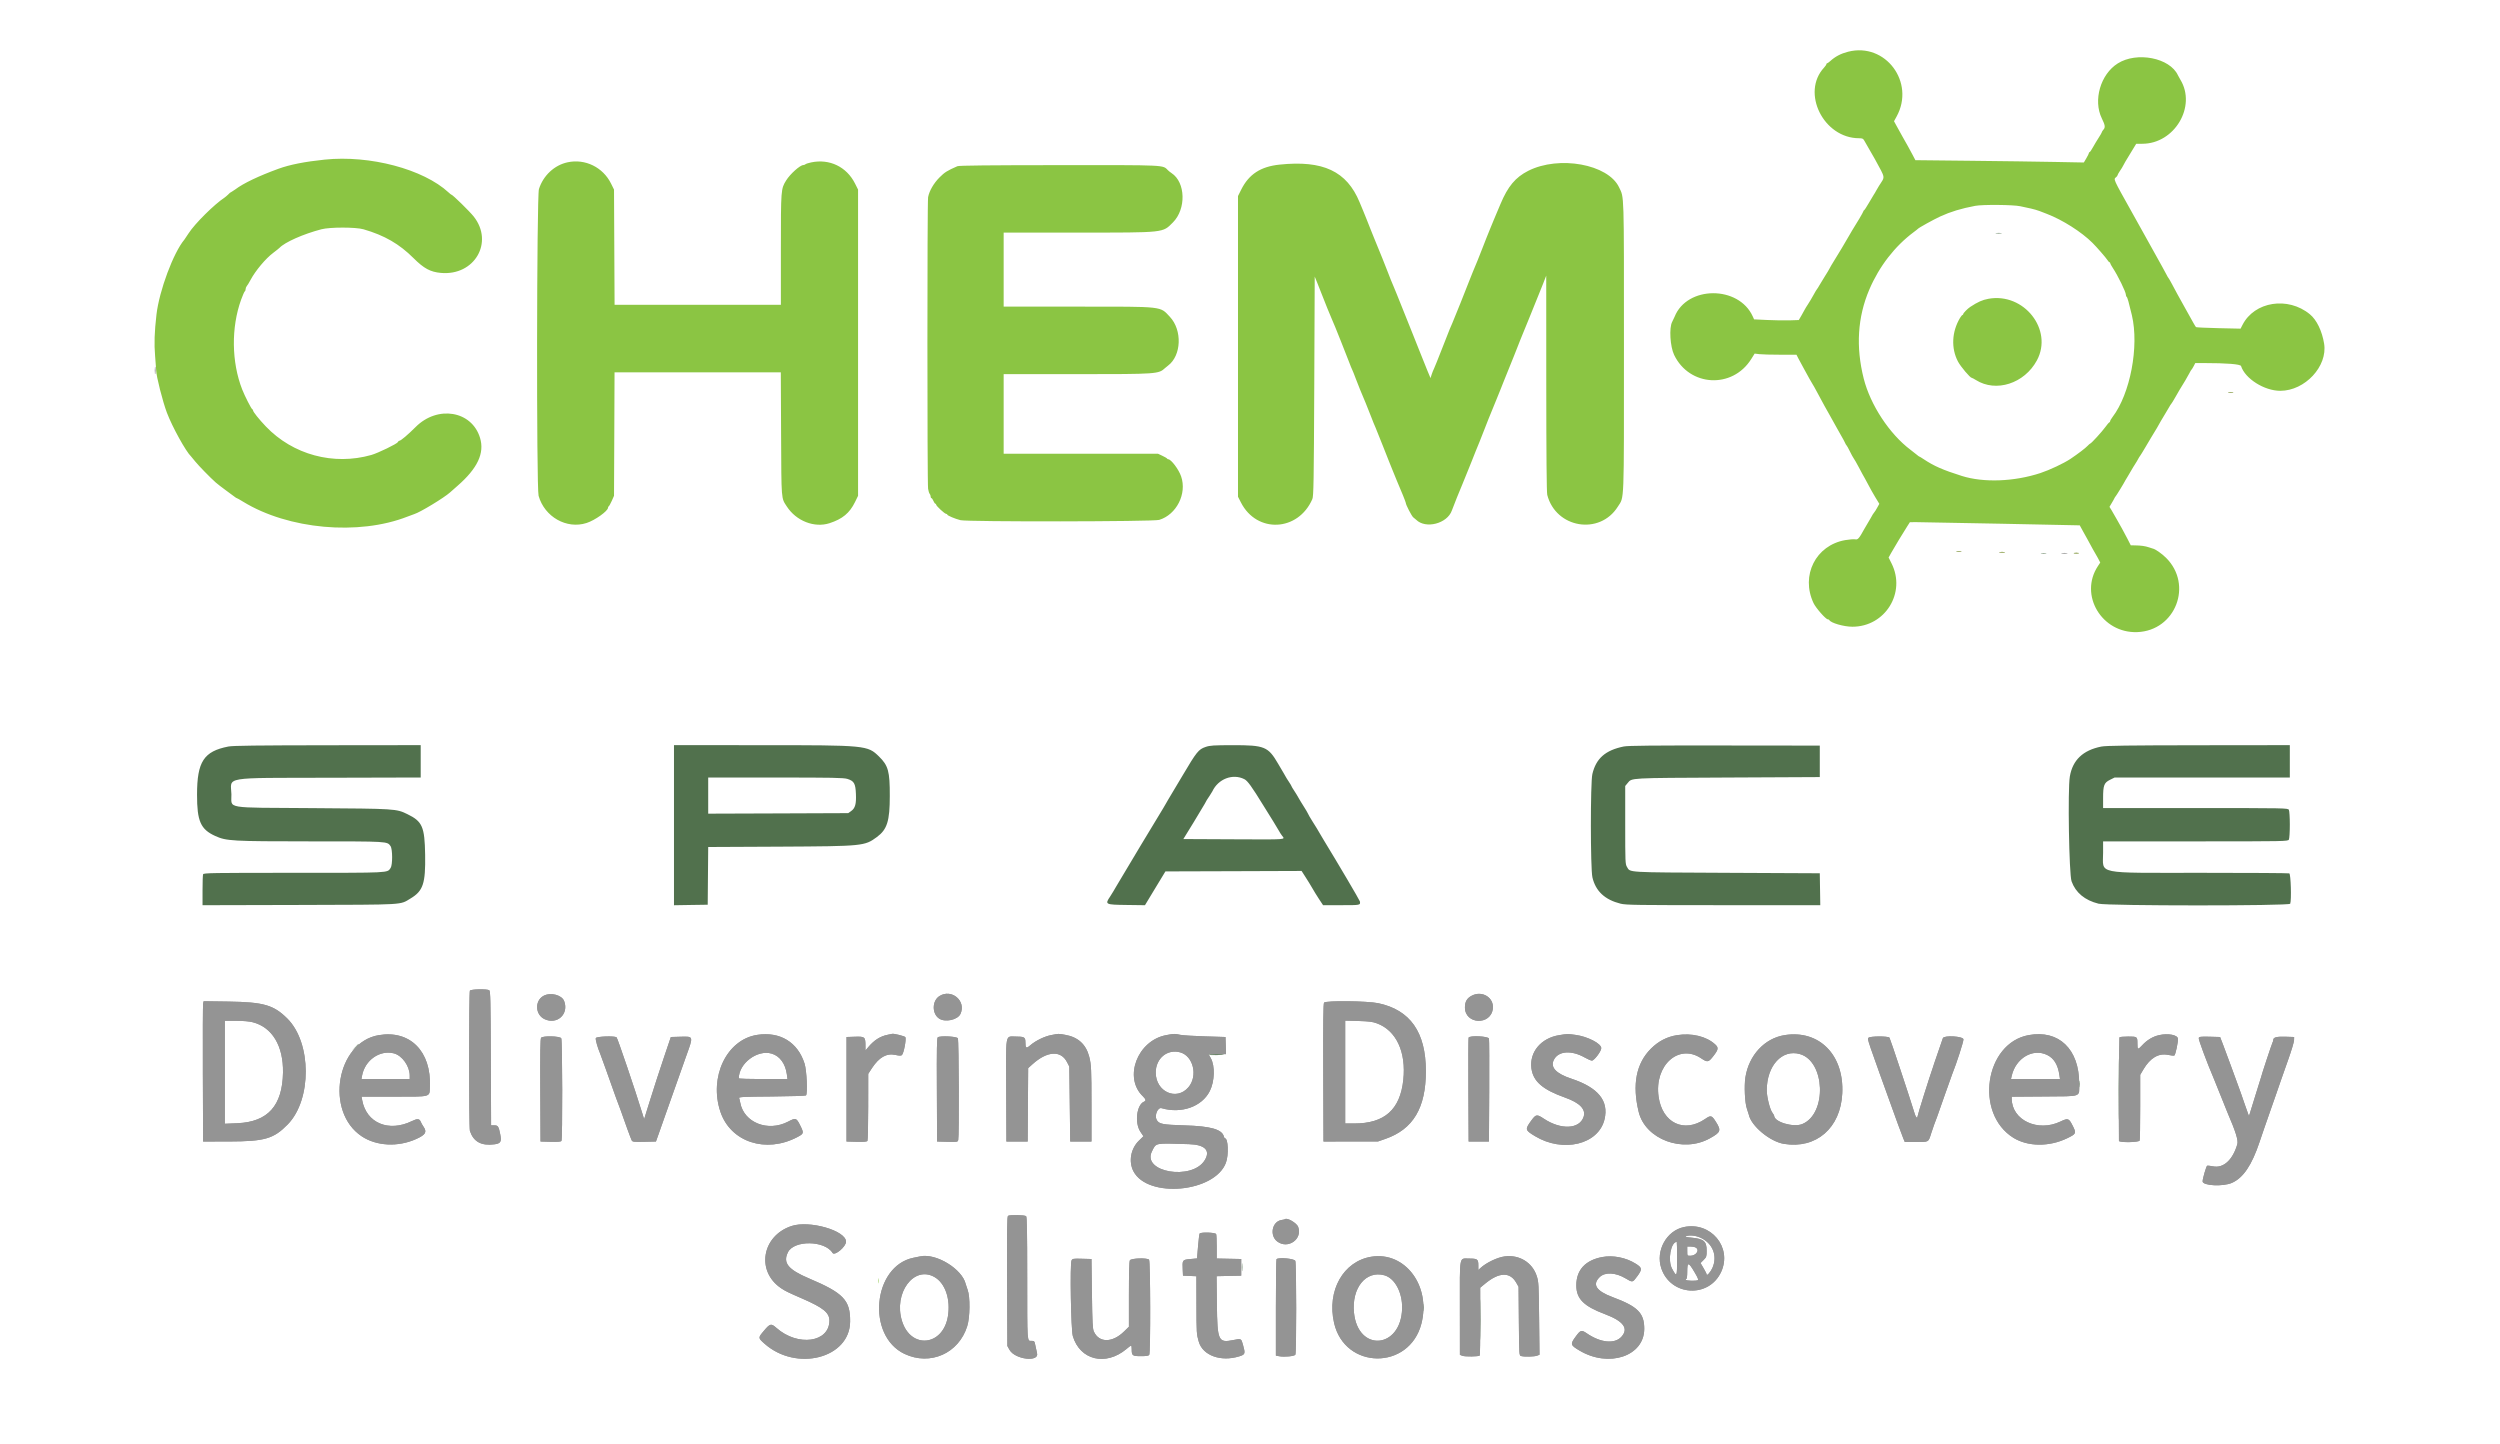 <svg width="71" height="41" viewBox="0 0 71 41" fill="none" xmlns="http://www.w3.org/2000/svg">
<g id="CS logo">
<g id="Group 1302">
<path id="Vector" fill-rule="evenodd" clip-rule="evenodd" d="M56.575 5.285C56.607 5.291 56.66 5.291 56.693 5.285C56.725 5.278 56.699 5.273 56.634 5.273C56.569 5.273 56.542 5.278 56.575 5.285ZM36.807 5.364C36.854 5.37 36.925 5.37 36.964 5.364C37.004 5.358 36.965 5.353 36.878 5.353C36.792 5.353 36.759 5.358 36.807 5.364ZM62.574 10.04C62.613 10.047 62.678 10.047 62.718 10.04C62.758 10.034 62.725 10.03 62.646 10.03C62.566 10.03 62.534 10.034 62.574 10.04ZM4.398 10.521C4.398 10.615 4.403 10.653 4.409 10.606C4.415 10.559 4.415 10.482 4.409 10.435C4.403 10.389 4.398 10.427 4.398 10.521ZM58.557 15.715C58.596 15.722 58.662 15.722 58.701 15.715C58.741 15.709 58.708 15.704 58.629 15.704C58.55 15.704 58.517 15.709 58.557 15.715ZM13.345 28.134C13.315 28.17 13.315 32.027 13.345 32.117C13.448 32.425 13.667 32.546 14.037 32.499C14.219 32.477 14.249 32.426 14.207 32.215C14.162 31.988 14.143 31.96 14.039 31.96H13.947L13.94 30.054C13.934 28.394 13.928 28.145 13.894 28.123C13.829 28.082 13.38 28.091 13.345 28.134ZM15.437 28.282C15.183 28.419 15.197 28.813 15.46 28.941C15.818 29.114 16.163 28.801 16.022 28.431C15.956 28.256 15.634 28.174 15.437 28.282ZM26.679 28.289C26.468 28.423 26.464 28.788 26.671 28.927C26.843 29.043 27.201 28.964 27.278 28.793C27.446 28.425 27.024 28.071 26.679 28.289ZM41.803 28.275C41.663 28.346 41.604 28.446 41.604 28.61C41.604 29.098 42.343 29.128 42.397 28.643C42.432 28.333 42.096 28.125 41.803 28.275ZM5.769 28.496C5.761 28.53 5.757 29.426 5.761 30.488L5.768 32.419L6.517 32.418C7.519 32.415 7.772 32.341 8.171 31.934C8.859 31.231 8.853 29.614 8.159 28.926C7.772 28.542 7.489 28.46 6.498 28.445L5.784 28.435L5.769 28.496ZM37.603 28.475C37.582 28.501 37.575 29.043 37.58 30.465L37.587 32.419L38.362 32.418L39.136 32.417L39.346 32.344C40.133 32.07 40.494 31.465 40.495 30.423C40.495 29.316 40.052 28.683 39.142 28.491C38.833 28.426 37.654 28.413 37.603 28.475ZM7.18 29.032C7.732 29.175 8.05 29.705 8.037 30.462C8.02 31.403 7.609 31.86 6.746 31.899L6.385 31.915V30.453V28.991H6.703C6.907 28.991 7.078 29.006 7.18 29.032ZM39.104 29.063C39.653 29.265 39.938 29.875 39.854 30.667C39.764 31.513 39.322 31.907 38.462 31.907H38.204V30.447V28.986L38.578 28.996C38.877 29.005 38.983 29.018 39.104 29.063ZM10.752 29.399C9.553 29.606 9.224 31.568 10.27 32.269C10.691 32.551 11.301 32.582 11.82 32.348C12.087 32.227 12.132 32.152 12.028 31.999C11.998 31.956 11.963 31.893 11.95 31.86C11.912 31.768 11.855 31.763 11.701 31.838C11.039 32.162 10.404 31.895 10.286 31.244L10.268 31.145H11.183C12.266 31.145 12.196 31.164 12.209 30.865C12.253 29.859 11.644 29.245 10.752 29.399ZM21.507 29.39C20.637 29.522 20.128 30.587 20.46 31.576C20.75 32.434 21.748 32.764 22.641 32.295C22.832 32.195 22.835 32.182 22.725 31.961C22.617 31.745 22.6 31.74 22.381 31.855C21.809 32.153 21.13 31.884 21.024 31.32C21.014 31.265 20.999 31.204 20.991 31.184C20.979 31.153 21.128 31.146 21.923 31.14C22.442 31.135 22.878 31.122 22.89 31.11C22.941 31.059 22.911 30.404 22.85 30.208C22.658 29.599 22.154 29.291 21.507 29.39ZM25.214 29.387C24.998 29.429 24.82 29.543 24.651 29.748L24.579 29.835V29.704C24.579 29.448 24.564 29.434 24.284 29.443L24.041 29.451V30.935V32.419L24.327 32.427C24.539 32.432 24.619 32.425 24.635 32.401C24.647 32.382 24.657 31.946 24.657 31.432L24.658 30.497L24.759 30.341C24.968 30.023 25.179 29.904 25.434 29.961C25.538 29.984 25.588 29.985 25.613 29.965C25.667 29.92 25.747 29.498 25.71 29.453C25.685 29.424 25.384 29.349 25.338 29.361C25.332 29.363 25.276 29.374 25.214 29.387ZM29.856 29.396C29.663 29.433 29.414 29.554 29.258 29.688C29.141 29.788 29.122 29.773 29.121 29.581C29.12 29.457 29.081 29.438 28.841 29.438C28.544 29.438 28.568 29.303 28.576 30.98L28.582 32.419H28.884H29.186L29.193 31.377L29.2 30.335L29.326 30.221C29.741 29.848 30.128 29.825 30.302 30.162L30.368 30.29L30.381 31.355L30.394 32.419H30.696H30.998V31.369C30.998 30.372 30.991 30.235 30.935 30.015C30.844 29.659 30.617 29.452 30.247 29.388C30.05 29.354 30.078 29.354 29.856 29.396ZM33.124 29.397C32.306 29.547 31.901 30.601 32.457 31.134C32.541 31.215 32.553 31.263 32.495 31.285C32.282 31.368 32.217 31.887 32.388 32.142L32.474 32.27L32.347 32.393C32.112 32.621 32.046 32.991 32.191 33.266C32.599 34.042 34.499 33.867 34.816 33.023C34.899 32.8 34.881 32.328 34.788 32.328C34.779 32.328 34.765 32.305 34.758 32.277C34.705 32.074 34.385 31.983 33.649 31.961C33.011 31.942 32.913 31.923 32.849 31.803C32.782 31.677 32.88 31.441 32.988 31.472C33.549 31.637 34.134 31.43 34.357 30.988C34.497 30.711 34.511 30.274 34.386 30.051L34.322 29.937H34.571H34.819L34.812 29.694L34.804 29.451L34.227 29.433C33.909 29.424 33.59 29.404 33.518 29.389C33.356 29.355 33.35 29.355 33.124 29.397ZM44.282 29.398C43.766 29.481 43.433 29.878 43.492 30.339C43.54 30.711 43.811 30.946 44.452 31.173C44.866 31.32 45.045 31.506 44.975 31.717C44.859 32.07 44.331 32.094 43.844 31.77C43.647 31.639 43.62 31.643 43.488 31.825C43.306 32.076 43.31 32.094 43.59 32.264C44.389 32.75 45.403 32.504 45.57 31.783C45.692 31.26 45.386 30.887 44.631 30.636C44.19 30.49 44.025 30.314 44.128 30.102C44.253 29.846 44.627 29.818 45.01 30.035C45.093 30.082 45.183 30.121 45.21 30.121C45.276 30.121 45.476 29.855 45.476 29.767C45.476 29.636 45.081 29.434 44.739 29.39C44.512 29.36 44.521 29.36 44.282 29.398ZM47.625 29.399C47.341 29.445 47.104 29.568 46.891 29.778C46.467 30.198 46.349 30.803 46.539 31.579C46.731 32.361 47.795 32.756 48.561 32.328C48.87 32.156 48.888 32.107 48.732 31.861C48.613 31.673 48.588 31.667 48.427 31.778C47.828 32.19 47.21 31.895 47.104 31.145C46.978 30.256 47.676 29.627 48.313 30.056C48.494 30.178 48.519 30.173 48.662 29.989C48.803 29.807 48.811 29.754 48.713 29.663C48.465 29.433 48.047 29.331 47.625 29.399ZM50.685 29.397C50.115 29.487 49.668 29.968 49.569 30.598C49.531 30.84 49.554 31.328 49.612 31.487C49.635 31.552 49.659 31.627 49.665 31.653C49.732 31.977 50.264 32.42 50.664 32.486C51.58 32.636 52.273 32.036 52.321 31.052C52.374 29.96 51.665 29.242 50.685 29.397ZM57.614 29.397C56.367 29.627 56.071 31.626 57.182 32.314C57.592 32.567 58.192 32.573 58.702 32.329C58.967 32.201 58.974 32.186 58.861 31.965C58.753 31.755 58.733 31.749 58.516 31.852C57.874 32.159 57.137 31.814 57.133 31.205L57.133 31.147L58.066 31.14C59.152 31.131 59.048 31.17 59.049 30.772C59.05 29.796 58.47 29.239 57.614 29.397ZM61.317 29.398C61.141 29.438 60.975 29.537 60.841 29.683C60.716 29.818 60.703 29.815 60.703 29.645C60.703 29.439 60.701 29.438 60.439 29.438C60.312 29.438 60.2 29.448 60.192 29.462C60.182 29.479 60.17 31.831 60.178 32.4C60.178 32.454 60.745 32.446 60.766 32.391C60.775 32.368 60.782 31.939 60.782 31.437V30.525L60.874 30.369C61.066 30.044 61.305 29.904 61.573 29.959C61.658 29.977 61.739 29.985 61.751 29.977C61.784 29.957 61.863 29.584 61.853 29.498C61.841 29.39 61.572 29.34 61.317 29.398ZM15.367 29.473C15.345 29.499 15.339 29.911 15.344 30.964L15.351 32.419L15.637 32.427C15.849 32.432 15.93 32.425 15.945 32.401C15.978 32.349 15.973 29.55 15.94 29.488C15.906 29.424 15.419 29.411 15.367 29.473ZM16.921 29.482C16.906 29.52 16.972 29.754 17.045 29.924C17.064 29.968 17.325 30.696 17.493 31.172C17.521 31.251 17.555 31.34 17.567 31.369C17.58 31.397 17.608 31.474 17.63 31.539C17.734 31.842 17.918 32.345 17.941 32.387C17.963 32.429 18.001 32.433 18.297 32.427L18.629 32.419L18.704 32.209C18.745 32.094 18.818 31.887 18.866 31.749C19.136 30.98 19.35 30.373 19.489 29.989C19.695 29.42 19.699 29.434 19.334 29.443L19.052 29.451L18.848 30.055C18.736 30.387 18.565 30.913 18.469 31.222L18.293 31.785L18.241 31.616C18.047 30.981 17.536 29.476 17.51 29.459C17.44 29.415 16.939 29.434 16.921 29.482ZM26.633 29.459C26.607 29.476 26.601 29.792 26.607 30.95L26.613 32.419L26.905 32.427C27.19 32.434 27.198 32.433 27.214 32.374C27.242 32.267 27.233 29.543 27.203 29.488C27.174 29.434 26.709 29.41 26.633 29.459ZM41.708 29.47C41.701 29.488 41.698 30.159 41.702 30.961L41.709 32.419H41.998H42.286L42.294 30.988C42.298 30.2 42.295 29.529 42.287 29.497C42.27 29.427 41.734 29.402 41.708 29.47ZM53.066 29.473C53.029 29.518 52.991 29.405 53.904 31.933C53.964 32.099 54.032 32.28 54.055 32.334L54.097 32.433H54.417C54.784 32.433 54.765 32.444 54.847 32.183C54.879 32.082 54.915 31.976 54.927 31.947C54.96 31.871 55.04 31.647 55.233 31.093C55.326 30.825 55.419 30.565 55.439 30.515C55.562 30.212 55.769 29.572 55.762 29.517C55.752 29.428 55.211 29.397 55.178 29.483C55.154 29.545 54.931 30.195 54.925 30.219C54.923 30.23 54.917 30.251 54.911 30.265C54.786 30.622 54.455 31.677 54.455 31.719C54.455 31.778 54.407 31.726 54.38 31.637C54.253 31.217 53.681 29.496 53.661 29.47C53.622 29.422 53.106 29.425 53.066 29.473ZM62.444 29.479C62.431 29.514 62.672 30.164 62.883 30.659C62.908 30.717 62.996 30.936 63.079 31.145C63.162 31.355 63.245 31.562 63.264 31.605C63.496 32.143 63.571 32.386 63.54 32.494C63.412 32.942 63.145 33.185 62.85 33.124C62.774 33.109 62.699 33.101 62.683 33.107C62.659 33.116 62.556 33.468 62.554 33.549C62.551 33.675 63.132 33.706 63.387 33.593C63.708 33.452 63.951 33.091 64.171 32.433C64.238 32.23 64.312 32.017 64.645 31.066C64.704 30.9 64.767 30.717 64.786 30.659C64.805 30.601 64.895 30.347 64.985 30.094C65.075 29.841 65.15 29.593 65.151 29.543L65.153 29.451L64.91 29.443C64.662 29.435 64.562 29.46 64.562 29.531C64.562 29.552 64.551 29.59 64.537 29.615C64.515 29.657 64.221 30.547 64.21 30.607C64.207 30.621 64.15 30.804 64.083 31.014C64.016 31.223 63.941 31.464 63.918 31.548C63.894 31.632 63.871 31.697 63.868 31.692C63.864 31.688 63.812 31.542 63.753 31.369C63.695 31.195 63.609 30.953 63.563 30.83C63.517 30.707 63.418 30.435 63.342 30.226C63.266 30.016 63.169 29.756 63.127 29.648L63.051 29.451L62.756 29.443C62.502 29.437 62.459 29.442 62.444 29.479ZM33.518 29.887C33.891 29.99 34.025 30.559 33.751 30.879C33.414 31.273 32.824 31.008 32.823 30.462C32.822 30.057 33.15 29.786 33.518 29.887ZM11.184 29.915C11.419 29.974 11.636 30.278 11.636 30.547L11.636 30.646H10.95H10.265L10.283 30.547C10.363 30.11 10.784 29.814 11.184 29.915ZM21.916 29.923C22.146 29.991 22.305 30.208 22.346 30.508L22.365 30.646H21.673C21.293 30.646 20.982 30.636 20.982 30.624C20.982 30.199 21.511 29.802 21.916 29.923ZM58.137 29.96C58.33 30.053 58.442 30.235 58.485 30.521L58.504 30.646H57.808H57.112L57.132 30.556C57.246 30.052 57.732 29.764 58.137 29.96ZM51.118 29.936C51.838 30.143 51.89 31.629 51.187 31.922C50.935 32.027 50.386 31.865 50.386 31.686C50.386 31.676 50.362 31.637 50.333 31.597C50.264 31.503 50.176 31.148 50.176 30.966C50.176 30.265 50.611 29.79 51.118 29.936ZM33.767 32.494C34.221 32.508 34.384 32.673 34.215 32.949C33.857 33.537 32.413 33.293 32.717 32.695C32.842 32.45 32.771 32.464 33.767 32.494ZM28.628 34.53C28.601 34.547 28.596 34.921 28.601 36.389L28.609 38.226L28.673 38.339C28.83 38.613 29.526 38.692 29.451 38.427C29.445 38.403 29.426 38.315 29.409 38.232C29.38 38.085 29.377 38.081 29.292 38.081C29.168 38.081 29.173 38.163 29.173 36.285C29.173 34.987 29.165 34.564 29.142 34.54C29.106 34.504 28.681 34.496 28.628 34.53ZM36.494 34.625C36.489 34.63 36.445 34.641 36.396 34.648C36.127 34.69 36.048 35.086 36.274 35.258C36.576 35.488 37 35.19 36.867 34.841C36.825 34.732 36.549 34.572 36.494 34.625ZM22.479 34.819C21.637 35.098 21.467 36.102 22.181 36.584C22.302 36.666 22.382 36.705 22.794 36.884C23.381 37.14 23.555 37.281 23.555 37.505C23.555 38.126 22.661 38.251 22.052 37.714C21.899 37.579 21.872 37.585 21.695 37.795C21.527 37.994 21.527 37.995 21.708 38.157C22.616 38.967 24.138 38.575 24.144 37.529C24.148 36.924 23.956 36.722 22.977 36.308C22.382 36.055 22.23 35.868 22.376 35.567C22.546 35.215 23.425 35.226 23.645 35.583C23.704 35.677 24.027 35.407 24.027 35.264C24.027 34.949 22.987 34.65 22.479 34.819ZM47.821 34.849C47.328 34.954 47.016 35.52 47.179 36.015C47.442 36.812 48.534 36.879 48.882 36.119C49.2 35.422 48.586 34.686 47.821 34.849ZM34.069 35.034C34.06 35.049 34.04 35.213 34.024 35.4L33.996 35.739L33.803 35.757C33.579 35.778 33.576 35.782 33.589 36.059L33.597 36.229L33.787 36.237L33.977 36.245L33.979 37.038C33.981 37.878 33.982 37.884 34.045 38.104C34.158 38.496 34.671 38.682 35.192 38.521C35.366 38.467 35.372 38.448 35.299 38.186C35.25 38.011 35.252 38.012 35.018 38.059C34.6 38.143 34.571 38.077 34.56 37.038L34.551 36.244L34.901 36.236L35.251 36.229V35.993V35.756L34.903 35.749L34.555 35.742V35.416C34.555 35.237 34.548 35.072 34.539 35.049C34.52 35 34.098 34.987 34.069 35.034ZM48.291 35.149C48.643 35.307 48.785 35.669 48.631 36.013C48.582 36.124 48.469 36.25 48.469 36.195C48.469 36.179 48.43 36.099 48.382 36.018L48.295 35.87L48.382 35.783C48.464 35.701 48.469 35.685 48.469 35.514C48.469 35.252 48.385 35.181 48.035 35.149C47.895 35.136 47.844 35.124 47.879 35.11C47.981 35.07 48.153 35.086 48.291 35.149ZM47.629 35.746C47.629 36.272 47.624 36.283 47.486 36.03C47.358 35.795 47.451 35.27 47.62 35.27C47.625 35.27 47.629 35.484 47.629 35.746ZM48.156 35.429C48.281 35.496 48.173 35.664 48.004 35.664C47.918 35.664 47.918 35.664 47.918 35.533V35.401H48.011C48.063 35.401 48.128 35.414 48.156 35.429ZM26.141 35.68C26.112 35.686 26.023 35.704 25.944 35.72C24.786 35.955 24.601 37.936 25.689 38.451C26.419 38.796 27.229 38.437 27.47 37.661C27.549 37.409 27.555 36.831 27.482 36.636C27.458 36.571 27.433 36.496 27.427 36.47C27.33 36.042 26.589 35.587 26.141 35.68ZM38.952 35.69C38.153 35.816 37.678 36.653 37.887 37.569C38.191 38.904 40.024 38.92 40.368 37.592C40.643 36.525 39.91 35.54 38.952 35.69ZM42.733 35.682C42.523 35.71 42.21 35.86 42.044 36.013L41.985 36.068V35.937C41.985 35.761 41.959 35.743 41.72 35.743C41.436 35.743 41.458 35.62 41.46 37.146L41.461 38.477L41.533 38.505C41.607 38.533 41.994 38.528 42.024 38.498C42.033 38.488 42.04 38.051 42.04 37.526L42.038 36.571L42.182 36.452C42.576 36.127 42.886 36.119 43.061 36.428L43.127 36.544L43.135 37.521C43.144 38.496 43.144 38.497 43.201 38.512C43.293 38.537 43.577 38.53 43.652 38.501L43.722 38.475L43.711 37.444C43.701 36.472 43.697 36.403 43.643 36.238C43.517 35.853 43.147 35.627 42.733 35.682ZM45.502 35.7C45.022 35.791 44.767 36.069 44.767 36.504C44.767 36.885 44.977 37.096 45.581 37.322C46.109 37.521 46.262 37.731 46.047 37.966C45.855 38.175 45.455 38.135 45.065 37.867C44.913 37.764 44.889 37.77 44.754 37.953C44.59 38.175 44.596 38.2 44.855 38.354C45.689 38.853 46.695 38.517 46.697 37.74C46.697 37.289 46.514 37.105 45.797 36.838C45.331 36.663 45.214 36.482 45.43 36.27C45.583 36.121 45.886 36.137 46.172 36.309C46.366 36.426 46.365 36.426 46.495 36.25C46.645 36.046 46.64 36.005 46.454 35.889C46.179 35.715 45.81 35.642 45.502 35.7ZM30.432 35.797C30.383 35.889 30.415 37.764 30.468 37.944C30.671 38.627 31.398 38.805 31.987 38.315C32.139 38.188 32.139 38.188 32.14 38.324C32.141 38.5 32.16 38.515 32.402 38.515C32.562 38.515 32.62 38.505 32.639 38.475C32.678 38.413 32.673 35.814 32.633 35.775C32.575 35.717 32.121 35.733 32.088 35.794C32.071 35.826 32.061 36.18 32.061 36.763V37.68L31.919 37.818C31.59 38.139 31.215 38.139 31.067 37.819C31.03 37.741 31.022 37.575 31.011 36.741L30.998 35.756L30.73 35.749C30.48 35.742 30.46 35.745 30.432 35.797ZM36.253 35.761C36.243 35.77 36.235 36.39 36.235 37.139V38.499L36.328 38.517C36.474 38.544 36.76 38.518 36.788 38.474C36.821 38.422 36.82 35.897 36.787 35.81C36.762 35.744 36.311 35.702 36.253 35.761ZM48.121 36.123C48.223 36.295 48.243 36.348 48.214 36.359C48.149 36.384 47.895 36.375 47.878 36.347C47.87 36.333 47.875 36.321 47.89 36.321C47.907 36.321 47.918 36.241 47.918 36.111C47.918 35.835 47.952 35.837 48.121 36.123ZM26.54 36.268C26.846 36.444 27.001 36.9 26.92 37.387C26.779 38.23 25.87 38.322 25.618 37.52C25.369 36.726 25.953 35.932 26.54 36.268ZM39.316 36.218C39.615 36.301 39.832 36.709 39.82 37.163C39.789 38.309 38.564 38.41 38.453 37.277C38.384 36.575 38.794 36.073 39.316 36.218Z" fill="#949494"/>
<path id="Vector_2" fill-rule="evenodd" clip-rule="evenodd" d="M56.69 6.626C56.729 6.632 56.794 6.632 56.834 6.626C56.874 6.62 56.841 6.615 56.762 6.615C56.682 6.615 56.65 6.62 56.69 6.626ZM63.175 10.042C63.214 10.048 63.273 10.048 63.306 10.041C63.338 10.035 63.305 10.03 63.233 10.03C63.161 10.03 63.135 10.036 63.175 10.042ZM57.976 15.716C58.016 15.723 58.075 15.722 58.108 15.716C58.14 15.71 58.107 15.705 58.035 15.705C57.963 15.705 57.936 15.71 57.976 15.716ZM6.487 21.201C5.788 21.337 5.596 21.63 5.596 22.568C5.595 23.322 5.697 23.553 6.113 23.742C6.431 23.886 6.579 23.894 8.831 23.895C11.028 23.895 10.996 23.893 11.091 24.029C11.151 24.114 11.152 24.566 11.093 24.651C10.993 24.794 11.109 24.788 8.342 24.788C6.034 24.788 5.783 24.792 5.768 24.829C5.759 24.852 5.752 25.059 5.752 25.29V25.708L8.502 25.701C11.556 25.692 11.347 25.704 11.661 25.516C12.017 25.302 12.087 25.092 12.074 24.276C12.061 23.479 11.995 23.329 11.572 23.123C11.254 22.968 11.245 22.967 8.885 22.951C6.319 22.933 6.583 22.978 6.572 22.558C6.557 22.048 6.271 22.096 9.369 22.088L11.948 22.081V21.621V21.162L9.303 21.165C7.295 21.168 6.617 21.176 6.487 21.201ZM19.141 23.435V25.709L19.62 25.701L20.099 25.694L20.106 24.875L20.113 24.055L22.141 24.045C24.523 24.032 24.554 24.029 24.906 23.77C25.195 23.556 25.27 23.318 25.27 22.607C25.272 21.905 25.227 21.743 24.964 21.485C24.638 21.167 24.603 21.163 21.629 21.163L19.141 21.162V23.435ZM34.237 21.214C34.039 21.282 33.985 21.349 33.582 22.03C33.39 22.355 33.207 22.662 33.175 22.712C33.143 22.763 33.109 22.822 33.099 22.844C33.089 22.865 33.06 22.915 33.035 22.954C32.966 23.061 31.82 24.967 31.777 25.047C31.757 25.085 31.717 25.152 31.689 25.195C31.661 25.238 31.63 25.292 31.62 25.313C31.609 25.335 31.567 25.403 31.526 25.464C31.376 25.687 31.389 25.693 31.992 25.701L32.517 25.708L32.807 25.228L33.098 24.748L35.031 24.742L36.965 24.735L37.079 24.913C37.142 25.01 37.227 25.149 37.268 25.221C37.309 25.294 37.394 25.433 37.458 25.53L37.575 25.707H38.098C38.638 25.707 38.636 25.708 38.622 25.602C38.618 25.572 37.973 24.477 37.603 23.873C37.571 23.82 37.518 23.73 37.485 23.674C37.413 23.548 37.4 23.527 37.267 23.316C37.208 23.223 37.153 23.127 37.145 23.104C37.136 23.081 37.084 22.993 37.029 22.907C36.974 22.822 36.907 22.71 36.879 22.66C36.852 22.609 36.795 22.517 36.754 22.455C36.712 22.393 36.678 22.335 36.678 22.327C36.678 22.319 36.645 22.264 36.605 22.204C36.564 22.144 36.523 22.077 36.512 22.055C36.501 22.034 36.478 21.992 36.46 21.964C36.442 21.935 36.369 21.811 36.298 21.689C36.015 21.203 35.915 21.162 35.013 21.163C34.462 21.164 34.363 21.17 34.237 21.214ZM46.116 21.2C45.593 21.306 45.328 21.539 45.223 21.984C45.166 22.229 45.167 24.673 45.225 24.919C45.317 25.31 45.578 25.553 46.026 25.665C46.18 25.703 46.495 25.707 48.947 25.707H51.696L51.689 25.254L51.682 24.801L49.03 24.788C46.146 24.774 46.305 24.783 46.207 24.622C46.158 24.543 46.156 24.481 46.156 23.43V22.322L46.225 22.239C46.351 22.089 46.232 22.096 49.056 22.082L51.682 22.069V21.622V21.175L48.978 21.172C46.951 21.169 46.234 21.176 46.116 21.2ZM59.675 21.203C59.155 21.307 58.862 21.586 58.783 22.055C58.721 22.422 58.761 24.825 58.832 25.028C58.946 25.35 59.21 25.569 59.599 25.665C59.859 25.729 65.017 25.73 65.042 25.666C65.081 25.564 65.059 24.82 65.016 24.804C64.993 24.795 63.858 24.788 62.493 24.788C59.465 24.788 59.729 24.842 59.728 24.216L59.728 23.895H62.353C64.921 23.895 64.978 23.893 65.004 23.844C65.019 23.816 65.031 23.627 65.031 23.422C65.031 23.216 65.019 23.028 65.004 23C64.978 22.95 64.921 22.949 62.353 22.949H59.728V22.668C59.728 22.302 59.755 22.231 59.923 22.147L60.054 22.082H62.542H65.031V21.622V21.162L62.439 21.165C60.419 21.168 59.809 21.176 59.675 21.203ZM24.066 22.121C24.255 22.18 24.296 22.25 24.308 22.544C24.321 22.832 24.288 22.952 24.173 23.034L24.09 23.093L22.101 23.101L20.113 23.108V22.595V22.082H22.024C23.653 22.082 23.955 22.088 24.066 22.121ZM35.339 22.128C35.431 22.174 35.546 22.333 35.878 22.873C35.95 22.991 36.077 23.195 36.16 23.326C36.242 23.458 36.318 23.584 36.328 23.606C36.337 23.627 36.374 23.684 36.409 23.732C36.497 23.851 36.605 23.843 35.029 23.836L33.607 23.829L33.898 23.356C34.057 23.096 34.199 22.859 34.213 22.831C34.248 22.759 34.292 22.686 34.357 22.594C34.387 22.55 34.42 22.497 34.43 22.476C34.597 22.12 35.008 21.962 35.339 22.128ZM60.161 30.936C60.161 31.709 60.164 32.025 60.168 31.638C60.172 31.252 60.172 30.619 60.168 30.233C60.164 29.846 60.161 30.163 60.161 30.936ZM10.083 29.747L9.992 29.845L10.091 29.755C10.182 29.671 10.201 29.648 10.181 29.648C10.177 29.648 10.132 29.693 10.083 29.747ZM34.324 29.954C34.342 29.973 34.74 29.967 34.759 29.948C34.766 29.942 34.666 29.937 34.539 29.937C34.411 29.937 34.314 29.945 34.324 29.954ZM59.054 30.791C59.054 30.878 59.059 30.91 59.065 30.863C59.071 30.816 59.071 30.745 59.065 30.705C59.059 30.666 59.054 30.704 59.054 30.791ZM35.269 35.993C35.269 36.094 35.274 36.132 35.28 36.078C35.285 36.023 35.285 35.941 35.279 35.894C35.274 35.847 35.269 35.892 35.269 35.993ZM42.046 37.477C42.046 37.99 42.049 38.2 42.054 37.944C42.058 37.687 42.058 37.267 42.054 37.011C42.049 36.755 42.046 36.964 42.046 37.477ZM40.415 37.136C40.415 37.23 40.419 37.268 40.425 37.221C40.431 37.174 40.431 37.097 40.425 37.05C40.419 37.004 40.415 37.042 40.415 37.136Z" fill="#51714D"/>
<path id="Vector_3" fill-rule="evenodd" clip-rule="evenodd" d="M63.294 11.144C63.326 11.15 63.379 11.15 63.412 11.144C63.444 11.138 63.418 11.133 63.353 11.133C63.288 11.133 63.261 11.138 63.294 11.144ZM55.573 15.66C55.606 15.666 55.659 15.666 55.692 15.66C55.724 15.654 55.698 15.649 55.633 15.649C55.568 15.649 55.541 15.654 55.573 15.66ZM56.795 15.687C56.835 15.693 56.894 15.693 56.926 15.687C56.959 15.68 56.926 15.675 56.854 15.675C56.781 15.676 56.755 15.681 56.795 15.687ZM58.908 15.713C58.941 15.719 58.994 15.719 59.027 15.713C59.059 15.707 59.032 15.701 58.968 15.701C58.902 15.701 58.876 15.707 58.908 15.713Z" fill="#A0B06C"/>
<path id="Vector_4" fill-rule="evenodd" clip-rule="evenodd" d="M63.294 11.144C63.326 11.15 63.379 11.15 63.412 11.144C63.444 11.138 63.418 11.133 63.353 11.133C63.288 11.133 63.261 11.138 63.294 11.144ZM55.573 15.66C55.606 15.666 55.659 15.666 55.692 15.66C55.724 15.654 55.698 15.649 55.633 15.649C55.568 15.649 55.541 15.654 55.573 15.66ZM56.795 15.687C56.835 15.693 56.894 15.693 56.926 15.687C56.959 15.68 56.926 15.675 56.854 15.675C56.781 15.676 56.755 15.681 56.795 15.687ZM58.908 15.713C58.941 15.719 58.994 15.719 59.027 15.713C59.059 15.707 59.032 15.701 58.968 15.701C58.902 15.701 58.876 15.707 58.908 15.713Z" fill="#A0B06C"/>
<path id="Vector_5" fill-rule="evenodd" clip-rule="evenodd" d="M56.575 5.285C56.607 5.291 56.66 5.291 56.693 5.285C56.725 5.278 56.699 5.273 56.634 5.273C56.569 5.273 56.542 5.278 56.575 5.285ZM36.807 5.364C36.854 5.37 36.925 5.37 36.964 5.364C37.004 5.358 36.965 5.353 36.878 5.353C36.792 5.353 36.759 5.358 36.807 5.364ZM62.574 10.04C62.613 10.047 62.678 10.047 62.718 10.04C62.758 10.034 62.725 10.03 62.646 10.03C62.566 10.03 62.534 10.034 62.574 10.04ZM4.398 10.521C4.398 10.615 4.403 10.653 4.409 10.606C4.415 10.559 4.415 10.482 4.409 10.435C4.403 10.389 4.398 10.427 4.398 10.521ZM58.557 15.715C58.596 15.722 58.662 15.722 58.701 15.715C58.741 15.709 58.708 15.704 58.629 15.704C58.55 15.704 58.517 15.709 58.557 15.715ZM13.345 28.134C13.315 28.17 13.315 32.027 13.345 32.117C13.448 32.425 13.667 32.546 14.037 32.499C14.219 32.477 14.249 32.426 14.207 32.215C14.162 31.988 14.143 31.96 14.039 31.96H13.947L13.94 30.054C13.934 28.394 13.928 28.145 13.894 28.123C13.829 28.082 13.38 28.091 13.345 28.134ZM15.437 28.282C15.183 28.419 15.197 28.813 15.46 28.941C15.818 29.114 16.163 28.801 16.022 28.431C15.956 28.256 15.634 28.174 15.437 28.282ZM26.679 28.289C26.468 28.423 26.464 28.788 26.671 28.927C26.843 29.043 27.201 28.964 27.278 28.793C27.446 28.425 27.024 28.071 26.679 28.289ZM41.803 28.275C41.663 28.346 41.604 28.446 41.604 28.61C41.604 29.098 42.343 29.128 42.397 28.643C42.432 28.333 42.096 28.125 41.803 28.275ZM5.769 28.496C5.761 28.53 5.757 29.426 5.761 30.488L5.768 32.419L6.517 32.418C7.519 32.415 7.772 32.341 8.171 31.934C8.859 31.231 8.853 29.614 8.159 28.926C7.772 28.542 7.489 28.46 6.498 28.445L5.784 28.435L5.769 28.496ZM37.603 28.475C37.582 28.501 37.575 29.043 37.58 30.465L37.587 32.419L38.362 32.418L39.136 32.417L39.346 32.344C40.133 32.07 40.494 31.465 40.495 30.423C40.495 29.316 40.052 28.683 39.142 28.491C38.833 28.426 37.654 28.413 37.603 28.475ZM7.18 29.032C7.732 29.175 8.05 29.705 8.037 30.462C8.02 31.403 7.609 31.86 6.746 31.899L6.385 31.915V30.453V28.991H6.703C6.907 28.991 7.078 29.006 7.18 29.032ZM39.104 29.063C39.653 29.265 39.938 29.875 39.854 30.667C39.764 31.513 39.322 31.907 38.462 31.907H38.204V30.447V28.986L38.578 28.996C38.877 29.005 38.983 29.018 39.104 29.063ZM10.752 29.399C9.553 29.606 9.224 31.568 10.27 32.269C10.691 32.551 11.301 32.582 11.82 32.348C12.087 32.227 12.132 32.152 12.028 31.999C11.998 31.956 11.963 31.893 11.95 31.86C11.912 31.768 11.855 31.763 11.701 31.838C11.039 32.162 10.404 31.895 10.286 31.244L10.268 31.145H11.183C12.266 31.145 12.196 31.164 12.209 30.865C12.253 29.859 11.644 29.245 10.752 29.399ZM21.507 29.39C20.637 29.522 20.128 30.587 20.46 31.576C20.75 32.434 21.748 32.764 22.641 32.295C22.832 32.195 22.835 32.182 22.725 31.961C22.617 31.745 22.6 31.74 22.381 31.855C21.809 32.153 21.13 31.884 21.024 31.32C21.014 31.265 20.999 31.204 20.991 31.184C20.979 31.153 21.128 31.146 21.923 31.14C22.442 31.135 22.878 31.122 22.89 31.11C22.941 31.059 22.911 30.404 22.85 30.208C22.658 29.599 22.154 29.291 21.507 29.39ZM25.214 29.387C24.998 29.429 24.82 29.543 24.651 29.748L24.579 29.835V29.704C24.579 29.448 24.564 29.434 24.284 29.443L24.041 29.451V30.935V32.419L24.327 32.427C24.539 32.432 24.619 32.425 24.635 32.401C24.647 32.382 24.657 31.946 24.657 31.432L24.658 30.497L24.759 30.341C24.968 30.023 25.179 29.904 25.434 29.961C25.538 29.984 25.588 29.985 25.613 29.965C25.667 29.92 25.747 29.498 25.71 29.453C25.685 29.424 25.384 29.349 25.338 29.361C25.332 29.363 25.276 29.374 25.214 29.387ZM29.856 29.396C29.663 29.433 29.414 29.554 29.258 29.688C29.141 29.788 29.122 29.773 29.121 29.581C29.12 29.457 29.081 29.438 28.841 29.438C28.544 29.438 28.568 29.303 28.576 30.98L28.582 32.419H28.884H29.186L29.193 31.377L29.2 30.335L29.326 30.221C29.741 29.848 30.128 29.825 30.302 30.162L30.368 30.29L30.381 31.355L30.394 32.419H30.696H30.998V31.369C30.998 30.372 30.991 30.235 30.935 30.015C30.844 29.659 30.617 29.452 30.247 29.388C30.05 29.354 30.078 29.354 29.856 29.396ZM33.124 29.397C32.306 29.547 31.901 30.601 32.457 31.134C32.541 31.215 32.553 31.263 32.495 31.285C32.282 31.368 32.217 31.887 32.388 32.142L32.474 32.27L32.347 32.393C32.112 32.621 32.046 32.991 32.191 33.266C32.599 34.042 34.499 33.867 34.816 33.023C34.899 32.8 34.881 32.328 34.788 32.328C34.779 32.328 34.765 32.305 34.758 32.277C34.705 32.074 34.385 31.983 33.649 31.961C33.011 31.942 32.913 31.923 32.849 31.803C32.782 31.677 32.88 31.441 32.988 31.472C33.549 31.637 34.134 31.43 34.357 30.988C34.497 30.711 34.511 30.274 34.386 30.051L34.322 29.937H34.571H34.819L34.812 29.694L34.804 29.451L34.227 29.433C33.909 29.424 33.59 29.404 33.518 29.389C33.356 29.355 33.35 29.355 33.124 29.397ZM44.282 29.398C43.766 29.481 43.433 29.878 43.492 30.339C43.54 30.711 43.811 30.946 44.452 31.173C44.866 31.32 45.045 31.506 44.975 31.717C44.859 32.07 44.331 32.094 43.844 31.77C43.647 31.639 43.62 31.643 43.488 31.825C43.306 32.076 43.31 32.094 43.59 32.264C44.389 32.75 45.403 32.504 45.57 31.783C45.692 31.26 45.386 30.887 44.631 30.636C44.19 30.49 44.025 30.314 44.128 30.102C44.253 29.846 44.627 29.818 45.01 30.035C45.093 30.082 45.183 30.121 45.21 30.121C45.276 30.121 45.476 29.855 45.476 29.767C45.476 29.636 45.081 29.434 44.739 29.39C44.512 29.36 44.521 29.36 44.282 29.398ZM47.625 29.399C47.341 29.445 47.104 29.568 46.891 29.778C46.467 30.198 46.349 30.803 46.539 31.579C46.731 32.361 47.795 32.756 48.561 32.328C48.87 32.156 48.888 32.107 48.732 31.861C48.613 31.673 48.588 31.667 48.427 31.778C47.828 32.19 47.21 31.895 47.104 31.145C46.978 30.256 47.676 29.627 48.313 30.056C48.494 30.178 48.519 30.173 48.662 29.989C48.803 29.807 48.811 29.754 48.713 29.663C48.465 29.433 48.047 29.331 47.625 29.399ZM50.685 29.397C50.115 29.487 49.668 29.968 49.569 30.598C49.531 30.84 49.554 31.328 49.612 31.487C49.635 31.552 49.659 31.627 49.665 31.653C49.732 31.977 50.264 32.42 50.664 32.486C51.58 32.636 52.273 32.036 52.321 31.052C52.374 29.96 51.665 29.242 50.685 29.397ZM57.614 29.397C56.367 29.627 56.071 31.626 57.182 32.314C57.592 32.567 58.192 32.573 58.702 32.329C58.967 32.201 58.974 32.186 58.861 31.965C58.753 31.755 58.733 31.749 58.516 31.852C57.874 32.159 57.137 31.814 57.133 31.205L57.133 31.147L58.066 31.14C59.152 31.131 59.048 31.17 59.049 30.772C59.05 29.796 58.47 29.239 57.614 29.397ZM61.317 29.398C61.141 29.438 60.975 29.537 60.841 29.683C60.716 29.818 60.703 29.815 60.703 29.645C60.703 29.439 60.701 29.438 60.439 29.438C60.312 29.438 60.2 29.448 60.192 29.462C60.182 29.479 60.17 31.831 60.178 32.4C60.178 32.454 60.745 32.446 60.766 32.391C60.775 32.368 60.782 31.939 60.782 31.437V30.525L60.874 30.369C61.066 30.044 61.305 29.904 61.573 29.959C61.658 29.977 61.739 29.985 61.751 29.977C61.784 29.957 61.863 29.584 61.853 29.498C61.841 29.39 61.572 29.34 61.317 29.398ZM15.367 29.473C15.345 29.499 15.339 29.911 15.344 30.964L15.351 32.419L15.637 32.427C15.849 32.432 15.93 32.425 15.945 32.401C15.978 32.349 15.973 29.55 15.94 29.488C15.906 29.424 15.419 29.411 15.367 29.473ZM16.921 29.482C16.906 29.52 16.972 29.754 17.045 29.924C17.064 29.968 17.325 30.696 17.493 31.172C17.521 31.251 17.555 31.34 17.567 31.369C17.58 31.397 17.608 31.474 17.63 31.539C17.734 31.842 17.918 32.345 17.941 32.387C17.963 32.429 18.001 32.433 18.297 32.427L18.629 32.419L18.704 32.209C18.745 32.094 18.818 31.887 18.866 31.749C19.136 30.98 19.35 30.373 19.489 29.989C19.695 29.42 19.699 29.434 19.334 29.443L19.052 29.451L18.848 30.055C18.736 30.387 18.565 30.913 18.469 31.222L18.293 31.785L18.241 31.616C18.047 30.981 17.536 29.476 17.51 29.459C17.44 29.415 16.939 29.434 16.921 29.482ZM26.633 29.459C26.607 29.476 26.601 29.792 26.607 30.95L26.613 32.419L26.905 32.427C27.19 32.434 27.198 32.433 27.214 32.374C27.242 32.267 27.233 29.543 27.203 29.488C27.174 29.434 26.709 29.41 26.633 29.459ZM41.708 29.47C41.701 29.488 41.698 30.159 41.702 30.961L41.709 32.419H41.998H42.286L42.294 30.988C42.298 30.2 42.295 29.529 42.287 29.497C42.27 29.427 41.734 29.402 41.708 29.47ZM53.066 29.473C53.029 29.518 52.991 29.405 53.904 31.933C53.964 32.099 54.032 32.28 54.055 32.334L54.097 32.433H54.417C54.784 32.433 54.765 32.444 54.847 32.183C54.879 32.082 54.915 31.976 54.927 31.947C54.96 31.871 55.04 31.647 55.233 31.093C55.326 30.825 55.419 30.565 55.439 30.515C55.562 30.212 55.769 29.572 55.762 29.517C55.752 29.428 55.211 29.397 55.178 29.483C55.154 29.545 54.931 30.195 54.925 30.219C54.923 30.23 54.917 30.251 54.911 30.265C54.786 30.622 54.455 31.677 54.455 31.719C54.455 31.778 54.407 31.726 54.38 31.637C54.253 31.217 53.681 29.496 53.661 29.47C53.622 29.422 53.106 29.425 53.066 29.473ZM62.444 29.479C62.431 29.514 62.672 30.164 62.883 30.659C62.908 30.717 62.996 30.936 63.079 31.145C63.162 31.355 63.245 31.562 63.264 31.605C63.496 32.143 63.571 32.386 63.54 32.494C63.412 32.942 63.145 33.185 62.85 33.124C62.774 33.109 62.699 33.101 62.683 33.107C62.659 33.116 62.556 33.468 62.554 33.549C62.551 33.675 63.132 33.706 63.387 33.593C63.708 33.452 63.951 33.091 64.171 32.433C64.238 32.23 64.312 32.017 64.645 31.066C64.704 30.9 64.767 30.717 64.786 30.659C64.805 30.601 64.895 30.347 64.985 30.094C65.075 29.841 65.15 29.593 65.151 29.543L65.153 29.451L64.91 29.443C64.662 29.435 64.562 29.46 64.562 29.531C64.562 29.552 64.551 29.59 64.537 29.615C64.515 29.657 64.221 30.547 64.21 30.607C64.207 30.621 64.15 30.804 64.083 31.014C64.016 31.223 63.941 31.464 63.918 31.548C63.894 31.632 63.871 31.697 63.868 31.692C63.864 31.688 63.812 31.542 63.753 31.369C63.695 31.195 63.609 30.953 63.563 30.83C63.517 30.707 63.418 30.435 63.342 30.226C63.266 30.016 63.169 29.756 63.127 29.648L63.051 29.451L62.756 29.443C62.502 29.437 62.459 29.442 62.444 29.479ZM33.518 29.887C33.891 29.99 34.025 30.559 33.751 30.879C33.414 31.273 32.824 31.008 32.823 30.462C32.822 30.057 33.15 29.786 33.518 29.887ZM11.184 29.915C11.419 29.974 11.636 30.278 11.636 30.547L11.636 30.646H10.95H10.265L10.283 30.547C10.363 30.11 10.784 29.814 11.184 29.915ZM21.916 29.923C22.146 29.991 22.305 30.208 22.346 30.508L22.365 30.646H21.673C21.293 30.646 20.982 30.636 20.982 30.624C20.982 30.199 21.511 29.802 21.916 29.923ZM58.137 29.96C58.33 30.053 58.442 30.235 58.485 30.521L58.504 30.646H57.808H57.112L57.132 30.556C57.246 30.052 57.732 29.764 58.137 29.96ZM51.118 29.936C51.838 30.143 51.89 31.629 51.187 31.922C50.935 32.027 50.386 31.865 50.386 31.686C50.386 31.676 50.362 31.637 50.333 31.597C50.264 31.503 50.176 31.148 50.176 30.966C50.176 30.265 50.611 29.79 51.118 29.936ZM33.767 32.494C34.221 32.508 34.384 32.673 34.215 32.949C33.857 33.537 32.413 33.293 32.717 32.695C32.842 32.45 32.771 32.464 33.767 32.494ZM28.628 34.53C28.601 34.547 28.596 34.921 28.601 36.389L28.609 38.226L28.673 38.339C28.83 38.613 29.526 38.692 29.451 38.427C29.445 38.403 29.426 38.315 29.409 38.232C29.38 38.085 29.377 38.081 29.292 38.081C29.168 38.081 29.173 38.163 29.173 36.285C29.173 34.987 29.165 34.564 29.142 34.54C29.106 34.504 28.681 34.496 28.628 34.53ZM36.494 34.625C36.489 34.63 36.445 34.641 36.396 34.648C36.127 34.69 36.048 35.086 36.274 35.258C36.576 35.488 37 35.19 36.867 34.841C36.825 34.732 36.549 34.572 36.494 34.625ZM22.479 34.819C21.637 35.098 21.467 36.102 22.181 36.584C22.302 36.666 22.382 36.705 22.794 36.884C23.381 37.14 23.555 37.281 23.555 37.505C23.555 38.126 22.661 38.251 22.052 37.714C21.899 37.579 21.872 37.585 21.695 37.795C21.527 37.994 21.527 37.995 21.708 38.157C22.616 38.967 24.138 38.575 24.144 37.529C24.148 36.924 23.956 36.722 22.977 36.308C22.382 36.055 22.23 35.868 22.376 35.567C22.546 35.215 23.425 35.226 23.645 35.583C23.704 35.677 24.027 35.407 24.027 35.264C24.027 34.949 22.987 34.65 22.479 34.819ZM47.821 34.849C47.328 34.954 47.016 35.52 47.179 36.015C47.442 36.812 48.534 36.879 48.882 36.119C49.2 35.422 48.586 34.686 47.821 34.849ZM34.069 35.034C34.06 35.049 34.04 35.213 34.024 35.4L33.996 35.739L33.803 35.757C33.579 35.778 33.576 35.782 33.589 36.059L33.597 36.229L33.787 36.237L33.977 36.245L33.979 37.038C33.981 37.878 33.982 37.884 34.045 38.104C34.158 38.496 34.671 38.682 35.192 38.521C35.366 38.467 35.372 38.448 35.299 38.186C35.25 38.011 35.252 38.012 35.018 38.059C34.6 38.143 34.571 38.077 34.56 37.038L34.551 36.244L34.901 36.236L35.251 36.229V35.993V35.756L34.903 35.749L34.555 35.742V35.416C34.555 35.237 34.548 35.072 34.539 35.049C34.52 35 34.098 34.987 34.069 35.034ZM48.291 35.149C48.643 35.307 48.785 35.669 48.631 36.013C48.582 36.124 48.469 36.25 48.469 36.195C48.469 36.179 48.43 36.099 48.382 36.018L48.295 35.87L48.382 35.783C48.464 35.701 48.469 35.685 48.469 35.514C48.469 35.252 48.385 35.181 48.035 35.149C47.895 35.136 47.844 35.124 47.879 35.11C47.981 35.07 48.153 35.086 48.291 35.149ZM47.629 35.746C47.629 36.272 47.624 36.283 47.486 36.03C47.358 35.795 47.451 35.27 47.62 35.27C47.625 35.27 47.629 35.484 47.629 35.746ZM48.156 35.429C48.281 35.496 48.173 35.664 48.004 35.664C47.918 35.664 47.918 35.664 47.918 35.533V35.401H48.011C48.063 35.401 48.128 35.414 48.156 35.429ZM26.141 35.68C26.112 35.686 26.023 35.704 25.944 35.72C24.786 35.955 24.601 37.936 25.689 38.451C26.419 38.796 27.229 38.437 27.47 37.661C27.549 37.409 27.555 36.831 27.482 36.636C27.458 36.571 27.433 36.496 27.427 36.47C27.33 36.042 26.589 35.587 26.141 35.68ZM38.952 35.69C38.153 35.816 37.678 36.653 37.887 37.569C38.191 38.904 40.024 38.92 40.368 37.592C40.643 36.525 39.91 35.54 38.952 35.69ZM42.733 35.682C42.523 35.71 42.21 35.86 42.044 36.013L41.985 36.068V35.937C41.985 35.761 41.959 35.743 41.72 35.743C41.436 35.743 41.458 35.62 41.46 37.146L41.461 38.477L41.533 38.505C41.607 38.533 41.994 38.528 42.024 38.498C42.033 38.488 42.04 38.051 42.04 37.526L42.038 36.571L42.182 36.452C42.576 36.127 42.886 36.119 43.061 36.428L43.127 36.544L43.135 37.521C43.144 38.496 43.144 38.497 43.201 38.512C43.293 38.537 43.577 38.53 43.652 38.501L43.722 38.475L43.711 37.444C43.701 36.472 43.697 36.403 43.643 36.238C43.517 35.853 43.147 35.627 42.733 35.682ZM45.502 35.7C45.022 35.791 44.767 36.069 44.767 36.504C44.767 36.885 44.977 37.096 45.581 37.322C46.109 37.521 46.262 37.731 46.047 37.966C45.855 38.175 45.455 38.135 45.065 37.867C44.913 37.764 44.889 37.77 44.754 37.953C44.59 38.175 44.596 38.2 44.855 38.354C45.689 38.853 46.695 38.517 46.697 37.74C46.697 37.289 46.514 37.105 45.797 36.838C45.331 36.663 45.214 36.482 45.43 36.27C45.583 36.121 45.886 36.137 46.172 36.309C46.366 36.426 46.365 36.426 46.495 36.25C46.645 36.046 46.64 36.005 46.454 35.889C46.179 35.715 45.81 35.642 45.502 35.7ZM30.432 35.797C30.383 35.889 30.415 37.764 30.468 37.944C30.671 38.627 31.398 38.805 31.987 38.315C32.139 38.188 32.139 38.188 32.14 38.324C32.141 38.5 32.16 38.515 32.402 38.515C32.562 38.515 32.62 38.505 32.639 38.475C32.678 38.413 32.673 35.814 32.633 35.775C32.575 35.717 32.121 35.733 32.088 35.794C32.071 35.826 32.061 36.18 32.061 36.763V37.68L31.919 37.818C31.59 38.139 31.215 38.139 31.067 37.819C31.03 37.741 31.022 37.575 31.011 36.741L30.998 35.756L30.73 35.749C30.48 35.742 30.46 35.745 30.432 35.797ZM36.253 35.761C36.243 35.77 36.235 36.39 36.235 37.139V38.499L36.328 38.517C36.474 38.544 36.76 38.518 36.788 38.474C36.821 38.422 36.82 35.897 36.787 35.81C36.762 35.744 36.311 35.702 36.253 35.761ZM48.121 36.123C48.223 36.295 48.243 36.348 48.214 36.359C48.149 36.384 47.895 36.375 47.878 36.347C47.87 36.333 47.875 36.321 47.89 36.321C47.907 36.321 47.918 36.241 47.918 36.111C47.918 35.835 47.952 35.837 48.121 36.123ZM26.54 36.268C26.846 36.444 27.001 36.9 26.92 37.387C26.779 38.23 25.87 38.322 25.618 37.52C25.369 36.726 25.953 35.932 26.54 36.268ZM39.316 36.218C39.615 36.301 39.832 36.709 39.82 37.163C39.789 38.309 38.564 38.41 38.453 37.277C38.384 36.575 38.794 36.073 39.316 36.218Z" fill="#949494"/>
<path id="Vector_6" fill-rule="evenodd" clip-rule="evenodd" d="M63.294 11.144C63.326 11.15 63.379 11.15 63.412 11.144C63.444 11.138 63.418 11.133 63.353 11.133C63.288 11.133 63.261 11.138 63.294 11.144ZM55.573 15.66C55.606 15.666 55.659 15.666 55.692 15.66C55.724 15.654 55.698 15.649 55.633 15.649C55.568 15.649 55.541 15.654 55.573 15.66ZM56.795 15.687C56.835 15.693 56.894 15.693 56.926 15.687C56.959 15.68 56.926 15.675 56.854 15.675C56.781 15.676 56.755 15.681 56.795 15.687ZM58.908 15.713C58.941 15.719 58.994 15.719 59.027 15.713C59.059 15.707 59.032 15.701 58.968 15.701C58.902 15.701 58.876 15.707 58.908 15.713Z" fill="#A0B06C"/>
<path id="Vector_7" fill-rule="evenodd" clip-rule="evenodd" d="M63.294 11.144C63.326 11.15 63.379 11.15 63.412 11.144C63.444 11.138 63.418 11.133 63.353 11.133C63.288 11.133 63.261 11.138 63.294 11.144ZM55.573 15.66C55.606 15.666 55.659 15.666 55.692 15.66C55.724 15.654 55.698 15.649 55.633 15.649C55.568 15.649 55.541 15.654 55.573 15.66ZM56.795 15.687C56.835 15.693 56.894 15.693 56.926 15.687C56.959 15.68 56.926 15.675 56.854 15.675C56.781 15.676 56.755 15.681 56.795 15.687ZM58.908 15.713C58.941 15.719 58.994 15.719 59.027 15.713C59.059 15.707 59.032 15.701 58.968 15.701C58.902 15.701 58.876 15.707 58.908 15.713Z" fill="#A0B06C"/>
<path id="Vector_8" fill-rule="evenodd" clip-rule="evenodd" d="M52.486 1.469C52.279 1.522 52.121 1.605 51.975 1.738C51.938 1.771 51.9 1.798 51.889 1.798C51.878 1.798 51.869 1.809 51.869 1.823C51.869 1.837 51.84 1.88 51.804 1.919C51.145 2.63 51.788 3.926 52.798 3.926C52.894 3.926 52.916 3.937 52.948 3.998C52.968 4.038 53.028 4.141 53.08 4.228C53.132 4.315 53.207 4.445 53.246 4.517C53.557 5.093 53.542 4.996 53.363 5.279C53.326 5.337 53.288 5.402 53.278 5.424C53.268 5.445 53.24 5.494 53.214 5.532C53.189 5.57 53.122 5.682 53.065 5.782C53.008 5.881 52.952 5.966 52.94 5.971C52.929 5.976 52.919 5.99 52.919 6.002C52.919 6.021 52.724 6.353 52.598 6.549C52.573 6.587 52.544 6.637 52.534 6.659C52.51 6.711 52.145 7.32 52.007 7.539C51.989 7.568 51.966 7.609 51.956 7.631C51.947 7.652 51.89 7.747 51.83 7.841C51.77 7.935 51.698 8.053 51.67 8.104C51.642 8.154 51.613 8.202 51.604 8.209C51.595 8.216 51.549 8.293 51.502 8.38C51.455 8.466 51.384 8.585 51.346 8.642C51.307 8.7 51.268 8.765 51.257 8.787C51.247 8.809 51.204 8.885 51.162 8.958L51.086 9.089L50.828 9.098C50.686 9.102 50.4 9.098 50.193 9.088L49.816 9.07L49.779 8.988C49.38 8.103 47.911 8.109 47.558 8.997C47.543 9.033 47.513 9.098 47.489 9.142C47.4 9.31 47.431 9.841 47.545 10.079C47.979 10.984 49.201 11.05 49.735 10.197L49.832 10.042L49.965 10.058C50.038 10.067 50.305 10.074 50.559 10.074L51.02 10.075L51.077 10.186C51.108 10.248 51.177 10.375 51.23 10.469C51.282 10.562 51.352 10.691 51.387 10.755C51.421 10.818 51.459 10.883 51.471 10.899C51.484 10.915 51.551 11.035 51.62 11.165C51.784 11.472 51.855 11.601 51.974 11.809C52.028 11.902 52.114 12.056 52.164 12.15C52.215 12.244 52.281 12.362 52.312 12.413C52.342 12.463 52.38 12.534 52.396 12.57C52.411 12.606 52.432 12.641 52.442 12.649C52.452 12.656 52.495 12.733 52.537 12.82C52.579 12.907 52.628 12.995 52.645 13.017C52.663 13.039 52.73 13.157 52.795 13.28C52.859 13.403 52.937 13.545 52.967 13.595C52.996 13.646 53.048 13.74 53.08 13.805C53.113 13.87 53.192 14.01 53.256 14.117L53.373 14.309L53.312 14.419C53.279 14.479 53.245 14.534 53.236 14.541C53.218 14.557 53.164 14.643 53.129 14.712C53.114 14.741 53.08 14.8 53.052 14.843C53.024 14.887 52.978 14.966 52.948 15.02C52.8 15.291 52.763 15.334 52.688 15.317C52.649 15.309 52.522 15.319 52.405 15.339C51.567 15.486 51.135 16.343 51.504 17.127C51.568 17.265 51.853 17.589 51.91 17.589C51.928 17.589 51.948 17.598 51.952 17.609C51.989 17.69 52.362 17.799 52.608 17.799C53.539 17.8 54.138 16.833 53.72 16.001L53.636 15.833L53.715 15.693C53.807 15.53 54.045 15.136 54.161 14.955L54.241 14.83L54.427 14.829C54.529 14.829 55.614 14.849 56.839 14.874L59.065 14.92L59.102 14.987C59.122 15.024 59.151 15.077 59.167 15.106C59.182 15.135 59.235 15.23 59.284 15.316C59.333 15.403 59.401 15.527 59.434 15.592C59.468 15.657 59.502 15.716 59.509 15.723C59.516 15.731 59.55 15.791 59.585 15.857L59.647 15.977L59.579 16.08C59.04 16.899 59.691 17.988 60.697 17.952C61.784 17.912 62.289 16.611 61.516 15.842C61.392 15.719 61.207 15.591 61.137 15.579C61.129 15.578 61.082 15.562 61.032 15.545C60.924 15.508 60.803 15.491 60.635 15.489L60.514 15.487L60.417 15.297C60.364 15.192 60.296 15.065 60.266 15.014C60.236 14.963 60.169 14.845 60.118 14.751C60.067 14.657 59.999 14.539 59.967 14.488L59.909 14.395L59.971 14.29C60.006 14.233 60.042 14.169 60.051 14.147C60.061 14.125 60.076 14.102 60.085 14.095C60.102 14.079 60.331 13.706 60.357 13.648C60.368 13.626 60.399 13.573 60.428 13.53C60.456 13.486 60.488 13.433 60.498 13.411C60.508 13.39 60.546 13.325 60.583 13.267C60.681 13.113 60.712 13.061 60.734 13.017C60.745 12.995 60.763 12.966 60.776 12.951C60.788 12.937 60.857 12.825 60.929 12.702C61.001 12.579 61.074 12.455 61.092 12.427C61.237 12.191 61.289 12.104 61.371 11.953C61.395 11.91 61.445 11.827 61.481 11.769C61.517 11.711 61.57 11.623 61.598 11.572C61.626 11.521 61.656 11.474 61.665 11.467C61.674 11.46 61.725 11.377 61.778 11.283C61.831 11.189 61.885 11.094 61.899 11.073C62.005 10.906 62.14 10.676 62.178 10.6C62.203 10.549 62.231 10.502 62.241 10.495C62.25 10.488 62.278 10.443 62.302 10.396L62.346 10.311H62.59C63.237 10.311 63.629 10.342 63.646 10.396C63.76 10.754 64.306 11.099 64.76 11.099C65.461 11.099 66.109 10.402 66.005 9.761C65.947 9.401 65.794 9.084 65.6 8.925C64.977 8.412 64.026 8.562 63.687 9.227L63.632 9.334L63.008 9.32C62.664 9.312 62.376 9.299 62.366 9.29C62.357 9.28 62.323 9.226 62.291 9.168C62.259 9.11 62.173 8.956 62.1 8.826C61.865 8.406 61.776 8.243 61.675 8.051C61.633 7.972 61.592 7.901 61.584 7.894C61.575 7.886 61.554 7.851 61.537 7.815C61.519 7.779 61.46 7.67 61.406 7.573C61.293 7.371 60.968 6.787 60.861 6.593C60.821 6.521 60.679 6.266 60.546 6.028C60 5.051 60.02 5.096 60.1 5.03C60.121 5.012 60.139 4.987 60.139 4.975C60.139 4.963 60.17 4.908 60.207 4.853C60.245 4.799 60.287 4.73 60.3 4.701C60.314 4.672 60.339 4.625 60.357 4.596C60.374 4.567 60.451 4.44 60.528 4.314L60.668 4.084L60.843 4.083C61.757 4.082 62.385 3.025 61.924 2.265C61.896 2.218 61.864 2.161 61.854 2.139C61.627 1.643 60.688 1.457 60.143 1.802C59.654 2.11 59.441 2.848 59.691 3.361C59.789 3.561 59.796 3.619 59.733 3.688C59.711 3.713 59.693 3.742 59.693 3.753C59.693 3.764 59.653 3.834 59.604 3.909C59.556 3.983 59.482 4.106 59.44 4.182C59.399 4.258 59.356 4.32 59.345 4.32C59.334 4.32 59.325 4.332 59.325 4.346C59.325 4.359 59.293 4.426 59.253 4.493L59.181 4.615L58.354 4.599C57.899 4.59 56.823 4.575 55.962 4.566L54.397 4.549L54.313 4.389C54.267 4.3 54.208 4.193 54.183 4.149C54.157 4.106 54.09 3.988 54.035 3.887C53.979 3.786 53.901 3.644 53.861 3.573L53.79 3.443L53.863 3.31C54.398 2.337 53.547 1.198 52.486 1.469ZM9.221 4.533C8.654 4.592 8.233 4.675 7.908 4.793C7.349 4.997 6.912 5.205 6.684 5.378C6.631 5.418 6.53 5.476 6.53 5.476C6.53 5.476 6.431 5.576 6.374 5.614C6.092 5.799 5.536 6.346 5.353 6.631C5.302 6.711 5.25 6.788 5.238 6.803C4.925 7.175 4.524 8.251 4.444 8.931C4.386 9.434 4.375 9.762 4.405 10.111C4.422 10.315 4.436 10.499 4.436 10.521C4.437 10.681 4.62 11.404 4.74 11.721C4.894 12.127 5.282 12.829 5.428 12.965C5.436 12.972 5.489 13.036 5.546 13.108C5.646 13.231 5.963 13.557 6.126 13.702C6.168 13.74 6.302 13.843 6.425 13.933C6.548 14.022 6.663 14.107 6.68 14.121C6.697 14.135 6.718 14.147 6.725 14.147C6.733 14.147 6.815 14.193 6.907 14.25C8.189 15.035 10.186 15.216 11.571 14.672C11.65 14.641 11.738 14.609 11.766 14.6C11.929 14.551 12.611 14.138 12.781 13.985C12.819 13.951 12.915 13.867 12.993 13.798C13.563 13.301 13.765 12.87 13.633 12.435C13.4 11.666 12.427 11.502 11.803 12.128C11.585 12.346 11.382 12.518 11.341 12.518C11.326 12.518 11.307 12.535 11.3 12.555C11.282 12.602 10.736 12.867 10.547 12.921C9.473 13.227 8.318 12.915 7.55 12.111C7.357 11.909 7.186 11.695 7.186 11.655C7.186 11.64 7.176 11.625 7.163 11.62C7.136 11.61 6.951 11.246 6.878 11.06C6.574 10.284 6.563 9.3 6.847 8.513C6.892 8.389 6.939 8.281 6.953 8.273C6.966 8.265 6.976 8.236 6.976 8.209C6.976 8.182 6.991 8.144 7.009 8.124C7.027 8.105 7.076 8.024 7.118 7.945C7.257 7.686 7.545 7.341 7.761 7.18C7.842 7.119 7.92 7.056 7.935 7.041C8.088 6.879 8.615 6.645 9.129 6.511C9.373 6.448 10.103 6.448 10.324 6.512C10.92 6.685 11.341 6.928 11.745 7.332C12.039 7.625 12.222 7.724 12.523 7.751C13.476 7.836 14.031 6.883 13.455 6.151C13.338 6.003 12.854 5.529 12.82 5.529C12.813 5.529 12.777 5.501 12.74 5.466C12.026 4.804 10.503 4.4 9.221 4.533ZM16.121 4.609C15.745 4.689 15.428 4.985 15.306 5.369C15.242 5.57 15.233 13.856 15.296 14.081C15.465 14.68 16.094 15.036 16.659 14.853C16.899 14.776 17.268 14.512 17.268 14.418C17.268 14.401 17.277 14.384 17.288 14.379C17.3 14.374 17.338 14.305 17.374 14.226L17.438 14.081L17.446 12.327L17.453 10.574H19.814H22.175L22.183 12.327C22.192 14.236 22.184 14.136 22.345 14.383C22.612 14.796 23.129 14.998 23.558 14.859C23.927 14.739 24.128 14.572 24.282 14.259L24.369 14.081V9.733V5.384L24.282 5.211C24.044 4.737 23.559 4.503 23.038 4.612C22.961 4.628 22.888 4.652 22.874 4.665C22.86 4.678 22.833 4.688 22.814 4.688C22.723 4.688 22.44 4.941 22.327 5.124C22.178 5.365 22.177 5.374 22.177 7.084V8.656H19.815H17.454L17.446 7.02L17.438 5.384L17.354 5.214C17.125 4.75 16.619 4.502 16.121 4.609ZM36.34 4.675C35.802 4.731 35.469 4.948 35.251 5.384L35.159 5.568V9.838V14.108L35.243 14.271C35.695 15.156 36.869 15.099 37.271 14.173C37.306 14.093 37.313 13.676 37.325 10.968L37.338 7.855L37.41 8.032C37.449 8.13 37.513 8.289 37.55 8.386C37.638 8.614 37.764 8.925 37.83 9.076C37.908 9.257 37.914 9.271 38.088 9.707C38.177 9.931 38.279 10.191 38.315 10.285C38.35 10.379 38.389 10.475 38.402 10.499C38.415 10.523 38.462 10.641 38.507 10.762C38.552 10.882 38.605 11.016 38.624 11.06C38.694 11.219 38.876 11.665 38.945 11.848C38.996 11.981 39.018 12.036 39.068 12.15C39.09 12.201 39.18 12.425 39.268 12.649C39.355 12.873 39.437 13.08 39.45 13.109C39.462 13.138 39.51 13.256 39.556 13.372C39.602 13.488 39.655 13.618 39.674 13.661C39.788 13.923 39.924 14.259 39.924 14.28C39.924 14.334 40.094 14.661 40.137 14.693C40.163 14.711 40.2 14.742 40.219 14.761C40.488 15.03 41.103 14.871 41.233 14.498C41.269 14.395 41.474 13.883 41.537 13.74C41.556 13.696 41.592 13.608 41.617 13.543C41.643 13.478 41.678 13.389 41.697 13.346C41.716 13.302 41.763 13.184 41.803 13.083C41.842 12.982 41.889 12.863 41.907 12.82C41.924 12.777 41.975 12.653 42.02 12.544C42.064 12.436 42.132 12.264 42.17 12.163C42.208 12.062 42.254 11.944 42.273 11.9C42.292 11.857 42.345 11.727 42.391 11.611C42.436 11.496 42.489 11.366 42.509 11.322C42.528 11.279 42.576 11.161 42.615 11.06C42.655 10.959 42.697 10.852 42.709 10.823C42.786 10.635 42.924 10.293 42.995 10.114C43.04 9.998 43.087 9.88 43.099 9.851C43.111 9.822 43.141 9.745 43.166 9.68C43.192 9.615 43.227 9.527 43.246 9.483C43.321 9.304 43.337 9.267 43.391 9.129C43.422 9.049 43.463 8.949 43.482 8.905C43.502 8.862 43.549 8.744 43.588 8.642C43.627 8.541 43.674 8.423 43.694 8.38C43.713 8.336 43.77 8.194 43.821 8.064L43.913 7.828L43.914 10.889C43.915 12.916 43.924 13.985 43.942 14.055C44.187 15.002 45.432 15.209 45.947 14.388C46.132 14.092 46.12 14.422 46.12 9.839C46.12 5.372 46.128 5.628 45.981 5.319C45.67 4.662 44.276 4.41 43.403 4.851C43.038 5.036 42.824 5.292 42.613 5.796C42.533 5.989 42.451 6.182 42.432 6.225C42.413 6.269 42.36 6.399 42.313 6.514C42.267 6.63 42.219 6.748 42.207 6.777C42.195 6.806 42.154 6.912 42.115 7.013C42.038 7.215 41.883 7.599 41.828 7.723C41.809 7.766 41.762 7.884 41.723 7.986C41.649 8.183 41.308 9.033 41.247 9.174C41.227 9.221 41.194 9.298 41.173 9.345C41.153 9.392 41.052 9.649 40.948 9.917C40.844 10.184 40.744 10.432 40.726 10.469C40.707 10.505 40.677 10.58 40.659 10.636L40.627 10.738L40.54 10.531C40.492 10.417 40.386 10.153 40.304 9.943C40.222 9.733 40.139 9.527 40.121 9.483C40.056 9.328 39.772 8.619 39.668 8.353C39.646 8.296 39.604 8.195 39.576 8.13C39.512 7.98 39.498 7.947 39.412 7.723C39.316 7.476 39.191 7.163 39.149 7.066C39.13 7.023 39.077 6.892 39.031 6.777C38.985 6.661 38.937 6.543 38.925 6.514C38.913 6.485 38.866 6.367 38.821 6.251C38.775 6.136 38.728 6.018 38.715 5.989C38.703 5.96 38.657 5.849 38.612 5.742C38.248 4.862 37.575 4.546 36.34 4.675ZM27.191 4.72C26.902 4.846 26.828 4.892 26.683 5.038C26.517 5.205 26.394 5.417 26.358 5.599C26.332 5.73 26.332 13.729 26.358 13.883C26.368 13.947 26.389 14.012 26.404 14.026C26.418 14.041 26.43 14.074 26.43 14.1C26.43 14.126 26.44 14.147 26.453 14.147C26.466 14.147 26.491 14.182 26.509 14.226C26.527 14.269 26.552 14.305 26.564 14.305C26.577 14.305 26.587 14.317 26.587 14.332C26.587 14.369 26.829 14.593 26.87 14.593C26.888 14.593 26.902 14.603 26.902 14.614C26.902 14.641 27.125 14.735 27.277 14.773C27.48 14.823 32.754 14.816 32.921 14.765C33.413 14.616 33.714 14.021 33.544 13.53C33.477 13.332 33.259 13.043 33.178 13.043C33.165 13.043 33.151 13.035 33.146 13.024C33.142 13.013 33.081 12.977 33.012 12.945L32.887 12.886H30.695H28.504V11.756V10.626L30.584 10.626C32.888 10.625 32.901 10.624 33.092 10.449C33.111 10.432 33.147 10.402 33.172 10.384C33.553 10.098 33.581 9.377 33.224 8.997C32.939 8.694 33.069 8.708 30.616 8.708H28.504V7.657V6.606L30.624 6.606C33.1 6.605 33.013 6.615 33.31 6.318C33.692 5.935 33.672 5.178 33.272 4.916C33.238 4.894 33.193 4.858 33.172 4.837C33.016 4.681 33.166 4.688 30.074 4.69C28.105 4.691 27.237 4.7 27.191 4.72ZM57.374 5.857C57.473 5.878 57.612 5.908 57.684 5.924C57.757 5.94 57.863 5.971 57.921 5.993C57.978 6.016 58.073 6.052 58.131 6.074C58.575 6.244 59.115 6.587 59.427 6.898C59.548 7.019 59.81 7.319 59.85 7.384C59.871 7.419 59.898 7.447 59.909 7.447C59.92 7.447 59.929 7.458 59.929 7.472C59.929 7.486 59.963 7.548 60.004 7.61C60.148 7.828 60.375 8.292 60.375 8.37C60.375 8.395 60.385 8.422 60.397 8.43C60.418 8.443 60.46 8.59 60.545 8.951C60.755 9.841 60.499 11.184 59.995 11.845C59.959 11.893 59.929 11.944 59.929 11.96C59.929 11.975 59.918 11.992 59.904 11.997C59.89 12.002 59.84 12.06 59.792 12.128C59.703 12.253 59.389 12.597 59.363 12.597C59.355 12.597 59.322 12.626 59.289 12.661C59.229 12.726 59.016 12.888 58.799 13.034C58.609 13.16 58.208 13.349 57.947 13.435C57.2 13.68 56.333 13.712 55.716 13.517C55.175 13.346 54.925 13.236 54.631 13.04C54.569 12.998 54.513 12.965 54.506 12.965C54.5 12.965 54.474 12.946 54.449 12.924C54.423 12.901 54.338 12.834 54.258 12.774C53.662 12.326 53.119 11.5 52.93 10.753C52.702 9.851 52.755 9.004 53.089 8.222C53.37 7.564 53.814 6.991 54.35 6.592C54.408 6.55 54.461 6.507 54.468 6.499C54.495 6.467 54.91 6.237 55.1 6.149C55.395 6.013 55.695 5.922 56.096 5.846C56.306 5.806 57.176 5.814 57.374 5.857ZM56.47 8.486C56.3 8.517 56.17 8.575 55.955 8.716C55.881 8.764 55.755 8.893 55.755 8.92C55.755 8.934 55.746 8.945 55.735 8.945C55.724 8.945 55.693 8.983 55.664 9.03C55.43 9.423 55.408 9.889 55.606 10.267C55.682 10.412 55.952 10.731 55.998 10.731C56.009 10.731 56.062 10.759 56.116 10.793C56.686 11.153 57.494 10.893 57.848 10.235C58.317 9.365 57.479 8.301 56.47 8.486ZM24.941 36.375C24.941 36.44 24.946 36.467 24.952 36.435C24.958 36.402 24.958 36.349 24.952 36.316C24.946 36.284 24.941 36.31 24.941 36.375Z" fill="#8BC543"/>
</g>
</g>
</svg>
